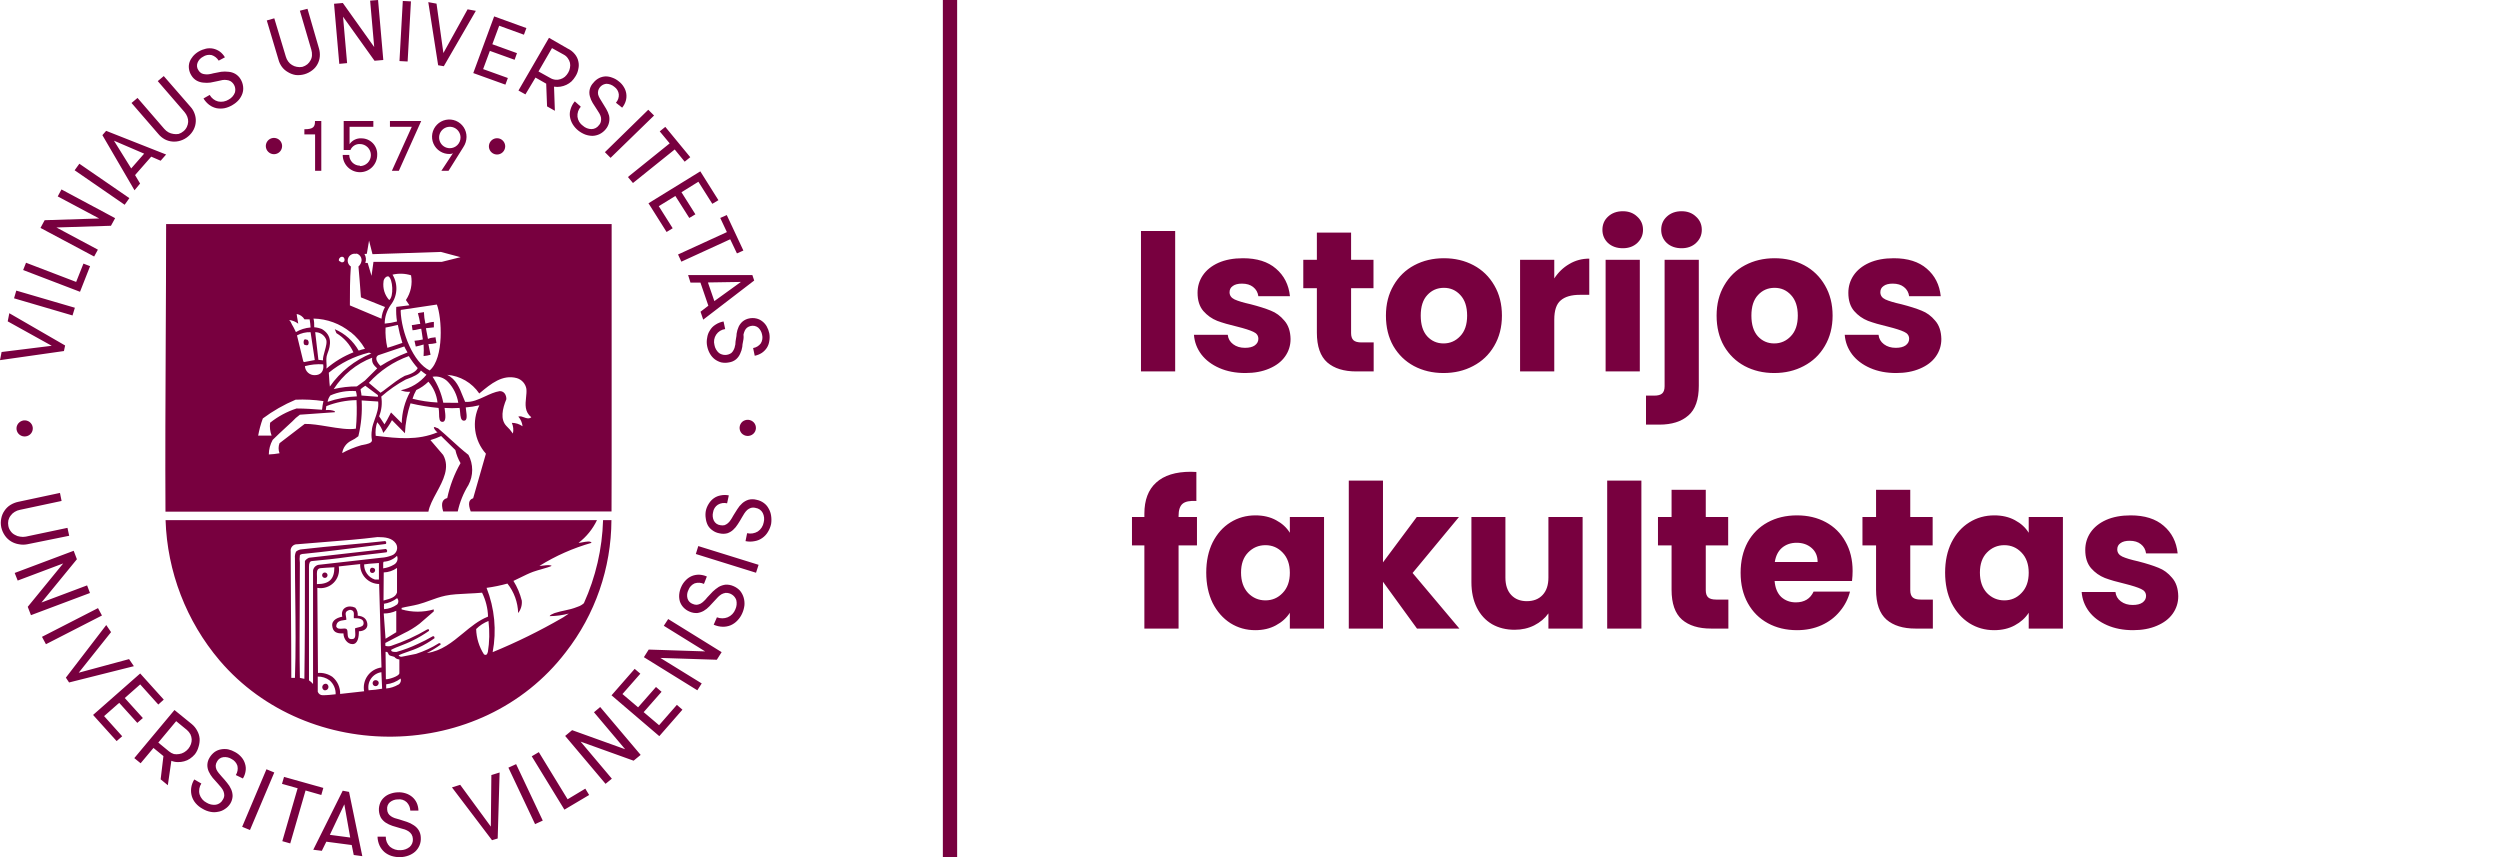 <svg width="175" height="60" viewBox="0 0 175 60" fill="none" xmlns="http://www.w3.org/2000/svg">
<rect x="0" y="0" width="175" height="60" fill="#808080" stroke="none"/>
<g clip-path="url(#clip0_111_1262)">
<rect width="175" height="60" fill="white"/>
<path fill-rule="evenodd" clip-rule="evenodd" d="M24.013 1.17L24.297 4.418L23.75 4.47L23.383 0.263L23.998 0.21L26.194 3.292L25.909 0.045L26.464 0L26.831 4.2L26.217 4.253L24.013 1.17ZM19.739 4.687C19.851 4.834 19.991 4.957 20.152 5.047C20.317 5.149 20.5 5.218 20.691 5.25C21.113 5.297 21.536 5.175 21.868 4.912C22.018 4.798 22.141 4.652 22.228 4.485C22.318 4.32 22.371 4.139 22.386 3.952C22.402 3.76 22.382 3.567 22.326 3.382L21.524 0.615L20.991 0.75L21.794 3.487C21.831 3.611 21.846 3.741 21.838 3.87C21.834 3.991 21.801 4.109 21.741 4.215C21.686 4.324 21.61 4.421 21.516 4.5C21.414 4.582 21.297 4.643 21.171 4.68C21.043 4.706 20.91 4.706 20.781 4.68C20.662 4.66 20.547 4.617 20.444 4.552C20.337 4.491 20.245 4.406 20.174 4.305C20.099 4.204 20.043 4.089 20.009 3.967L19.2 1.282L18.675 1.432L19.492 4.17C19.54 4.357 19.624 4.532 19.739 4.687ZM14.214 5.782C14.059 5.767 13.909 5.721 13.772 5.647C13.617 5.56 13.488 5.433 13.397 5.28C13.304 5.135 13.245 4.971 13.225 4.8C13.205 4.646 13.22 4.489 13.27 4.342C13.325 4.194 13.406 4.057 13.509 3.937C13.623 3.806 13.757 3.694 13.907 3.607C14.068 3.514 14.242 3.446 14.424 3.405C14.59 3.371 14.761 3.371 14.926 3.405C15.09 3.442 15.246 3.511 15.384 3.607C15.53 3.716 15.652 3.854 15.744 4.012L15.309 4.245C15.196 4.059 15.021 3.921 14.814 3.855C14.71 3.833 14.602 3.833 14.498 3.853C14.394 3.874 14.295 3.915 14.207 3.975C14.031 4.065 13.895 4.218 13.824 4.402C13.792 4.487 13.781 4.579 13.793 4.67C13.804 4.76 13.838 4.846 13.892 4.92C13.939 5.003 14.006 5.072 14.087 5.122C14.165 5.165 14.252 5.191 14.342 5.197C14.436 5.212 14.532 5.212 14.627 5.197C14.733 5.182 14.838 5.159 14.941 5.13L15.481 5.025C15.653 5.003 15.827 5.003 15.998 5.025C16.162 5.038 16.321 5.087 16.463 5.167C16.622 5.259 16.754 5.391 16.846 5.55C16.939 5.705 16.998 5.879 17.018 6.06C17.039 6.227 17.021 6.396 16.966 6.555C16.909 6.717 16.822 6.867 16.711 6.997C16.586 7.138 16.439 7.257 16.276 7.35C16.103 7.457 15.913 7.533 15.714 7.575C15.53 7.609 15.342 7.609 15.159 7.575C14.978 7.535 14.807 7.458 14.657 7.35C14.491 7.225 14.351 7.07 14.244 6.892L14.679 6.645C14.741 6.757 14.824 6.855 14.925 6.933C15.025 7.012 15.14 7.07 15.264 7.102C15.522 7.157 15.791 7.108 16.014 6.967C16.208 6.863 16.359 6.693 16.441 6.487C16.486 6.339 16.481 6.18 16.427 6.035C16.372 5.89 16.272 5.767 16.141 5.685C16.058 5.638 15.966 5.61 15.871 5.602C15.774 5.587 15.676 5.587 15.579 5.602L15.271 5.67L14.724 5.782C14.555 5.804 14.383 5.804 14.214 5.782ZM11.53 9.75C11.695 9.838 11.877 9.891 12.063 9.908C12.252 9.925 12.443 9.904 12.625 9.848C12.826 9.787 13.013 9.685 13.172 9.548C13.335 9.414 13.468 9.248 13.562 9.06C13.646 8.892 13.694 8.708 13.704 8.52C13.716 8.337 13.691 8.153 13.63 7.98C13.569 7.794 13.47 7.622 13.337 7.478L11.463 5.325L11.043 5.678L12.917 7.845C13 7.943 13.066 8.055 13.112 8.175C13.157 8.289 13.178 8.412 13.172 8.535C13.164 8.655 13.133 8.772 13.082 8.88C13.027 9 12.945 9.105 12.842 9.188C12.744 9.273 12.629 9.336 12.505 9.375C12.383 9.397 12.259 9.397 12.138 9.375C12.017 9.359 11.9 9.321 11.793 9.263C11.682 9.2 11.583 9.119 11.5 9.023L9.626 6.855L9.206 7.208L11.081 9.375C11.206 9.527 11.358 9.654 11.53 9.75ZM9.454 12.256L9.806 12.848L9.416 13.321L7.167 9.459L7.43 9.159L11.628 10.816L11.245 11.251L10.586 10.966L9.454 12.256ZM10.091 10.756L7.977 9.848L9.184 11.791L10.091 10.756ZM9.056 13.869L5.555 11.461L5.225 11.919L8.726 14.334L9.056 13.869ZM3.951 15.924L6.852 17.477L6.59 17.956L2.834 15.954L3.126 15.414L6.942 15.294L4.041 13.749L4.303 13.261L8.059 15.271L7.767 15.804L3.951 15.924ZM6.306 18.632L5.841 18.452L5.331 19.735L1.822 18.392L1.62 18.902L5.601 20.425L6.306 18.632ZM1.14 20.342L5.241 21.542L5.076 22.082L0.983 20.882L1.14 20.342ZM0.652 21.925L4.558 24.183L4.476 24.573L0 25.21L0.112 24.64L3.621 24.205L0.54 22.495L0.652 21.925ZM28.766 0.097L28.196 0.067L27.963 4.275L28.534 4.305L28.766 0.097ZM33.309 0.758L31.067 4.635L30.67 4.568L29.98 0.15L30.557 0.255L31.037 3.713L32.731 0.653L33.309 0.758ZM35.378 5.925L35.55 5.46L33.819 4.837L34.291 3.562L36.023 4.185L36.188 3.72L34.463 3.097L34.943 1.8L36.675 2.43L36.847 1.965L34.591 1.147L33.129 5.115L35.378 5.925ZM37.484 5.43L36.78 6.607L36.292 6.337L38.429 2.647L39.734 3.397C39.932 3.489 40.106 3.625 40.243 3.795C40.361 3.938 40.444 4.108 40.483 4.29C40.525 4.467 40.525 4.652 40.483 4.83C40.451 5.014 40.382 5.19 40.281 5.347C40.203 5.476 40.11 5.594 40.004 5.7C39.896 5.798 39.775 5.878 39.644 5.94C39.513 6.001 39.374 6.044 39.231 6.067C39.082 6.09 38.931 6.09 38.782 6.067L38.841 7.755L38.294 7.447L38.234 5.857L37.484 5.43ZM39.464 3.825L38.639 3.367L37.694 5.002L38.519 5.46C38.629 5.526 38.752 5.567 38.879 5.58C38.998 5.594 39.118 5.581 39.231 5.542C39.344 5.508 39.448 5.452 39.539 5.377C39.63 5.295 39.709 5.199 39.771 5.092C39.834 4.986 39.877 4.869 39.898 4.747C39.921 4.631 39.921 4.511 39.898 4.395C39.87 4.281 39.819 4.174 39.749 4.08C39.677 3.972 39.579 3.884 39.464 3.825ZM40.236 7.095C40.102 7.253 40.003 7.437 39.944 7.635C39.884 7.811 39.869 7.999 39.898 8.182C39.928 8.363 39.992 8.536 40.086 8.692C40.191 8.865 40.325 9.017 40.483 9.142C40.631 9.259 40.795 9.352 40.971 9.42C41.134 9.478 41.307 9.509 41.48 9.51C41.649 9.504 41.815 9.463 41.968 9.39C42.133 9.309 42.278 9.194 42.395 9.052C42.515 8.913 42.597 8.745 42.635 8.565C42.668 8.409 42.668 8.248 42.635 8.092C42.588 7.927 42.52 7.768 42.432 7.62C42.343 7.462 42.245 7.305 42.148 7.155C42.087 7.068 42.032 6.978 41.983 6.885C41.934 6.803 41.896 6.714 41.87 6.622C41.852 6.536 41.852 6.446 41.87 6.36C41.904 6.225 41.979 6.104 42.085 6.015C42.192 5.926 42.324 5.874 42.462 5.865C42.661 5.873 42.851 5.947 43.002 6.075C43.089 6.135 43.161 6.213 43.216 6.304C43.27 6.394 43.304 6.495 43.317 6.6C43.325 6.707 43.311 6.815 43.276 6.917C43.241 7.019 43.186 7.112 43.115 7.192L43.55 7.537C43.666 7.399 43.752 7.238 43.804 7.065C43.851 6.905 43.864 6.737 43.842 6.571C43.82 6.406 43.764 6.247 43.677 6.105C43.584 5.944 43.459 5.803 43.31 5.692C43.177 5.581 43.024 5.494 42.86 5.437C42.712 5.378 42.554 5.348 42.395 5.347C42.239 5.354 42.086 5.393 41.945 5.46C41.788 5.539 41.649 5.651 41.54 5.79C41.418 5.914 41.33 6.068 41.287 6.236C41.243 6.405 41.245 6.582 41.293 6.75C41.337 6.911 41.402 7.065 41.488 7.207L41.788 7.672L41.953 7.935C42.003 8.019 42.041 8.11 42.065 8.205C42.084 8.296 42.084 8.391 42.065 8.482C42.047 8.59 41.998 8.689 41.923 8.767C41.863 8.851 41.784 8.919 41.693 8.966C41.602 9.013 41.501 9.037 41.398 9.037C41.179 9.033 40.969 8.951 40.806 8.805C40.701 8.733 40.613 8.639 40.547 8.531C40.481 8.422 40.439 8.301 40.423 8.175C40.412 8.048 40.426 7.92 40.466 7.798C40.506 7.677 40.571 7.565 40.656 7.47L40.236 7.095ZM45.784 8.087L42.74 11.049L42.343 10.652L45.379 7.682L45.784 8.087ZM43.954 12.391L44.307 12.811L47.23 10.463L47.928 11.318L48.318 11.003L46.571 8.881L46.181 9.196L46.878 10.036L43.954 12.391ZM47.088 15.977L46.661 16.239L45.394 14.229L49.022 11.994L50.289 14.012L49.862 14.267L48.887 12.722L47.703 13.457L48.678 15.002L48.25 15.257L47.276 13.719L46.114 14.432L47.088 15.977ZM47.463 17.814L47.695 18.317L51.114 16.749L51.586 17.739L52.036 17.537L50.874 15.054L50.417 15.257L50.882 16.247L47.463 17.814ZM49.03 19.78H48.333L48.168 19.255H52.666L52.793 19.637L49.225 22.375L49.037 21.82L49.585 21.4L49.03 19.78ZM50.005 21.077L51.864 19.735L49.555 19.772L50.005 21.077ZM51.984 22.503C51.867 22.604 51.772 22.73 51.706 22.87C51.637 23.023 51.589 23.184 51.564 23.35C51.564 23.463 51.543 23.576 51.522 23.69L51.522 23.69C51.51 23.759 51.497 23.828 51.489 23.898C51.48 23.974 51.478 24.023 51.477 24.061V24.061C51.475 24.116 51.474 24.147 51.451 24.205C51.439 24.302 51.408 24.396 51.361 24.483C51.322 24.568 51.266 24.645 51.197 24.708C51.07 24.798 50.918 24.847 50.762 24.847C50.606 24.847 50.454 24.798 50.327 24.708C50.161 24.564 50.05 24.368 50.012 24.153C49.979 24.029 49.972 23.901 49.993 23.775C50.014 23.649 50.062 23.529 50.133 23.423C50.204 23.317 50.297 23.228 50.405 23.161C50.514 23.094 50.635 23.051 50.762 23.035L50.649 22.503C50.443 22.539 50.246 22.618 50.072 22.735C49.914 22.834 49.783 22.971 49.69 23.133C49.589 23.286 49.525 23.46 49.502 23.643C49.461 23.838 49.461 24.04 49.502 24.235C49.538 24.42 49.603 24.597 49.697 24.76C49.783 24.911 49.897 25.044 50.035 25.15C50.17 25.249 50.322 25.323 50.484 25.368C50.665 25.405 50.851 25.405 51.032 25.368C51.213 25.342 51.384 25.267 51.526 25.15C51.649 25.043 51.746 24.909 51.811 24.76C51.886 24.606 51.936 24.442 51.961 24.273C51.961 24.162 51.984 24.051 52.007 23.94C52.021 23.871 52.035 23.802 52.044 23.733C52.059 23.613 52.054 23.559 52.049 23.506C52.046 23.479 52.044 23.453 52.044 23.418C52.065 23.325 52.095 23.234 52.134 23.148C52.171 23.067 52.224 22.996 52.291 22.938C52.368 22.879 52.458 22.838 52.553 22.818C52.643 22.797 52.735 22.796 52.825 22.815C52.914 22.835 52.998 22.874 53.071 22.93C53.216 23.062 53.313 23.239 53.348 23.433C53.374 23.534 53.379 23.639 53.363 23.742C53.348 23.845 53.312 23.944 53.258 24.033C53.129 24.209 52.935 24.328 52.718 24.363L52.831 24.903C53.01 24.868 53.18 24.799 53.333 24.7C53.47 24.606 53.587 24.486 53.678 24.348C53.77 24.205 53.828 24.043 53.85 23.875C53.884 23.694 53.884 23.509 53.85 23.328C53.814 23.16 53.754 22.998 53.67 22.848C53.593 22.711 53.488 22.591 53.363 22.495C53.24 22.397 53.097 22.328 52.943 22.293C52.773 22.255 52.596 22.255 52.426 22.293C52.264 22.327 52.112 22.399 51.984 22.503ZM4.843 37.504L1.919 38.097C1.721 38.137 1.517 38.137 1.319 38.097C1.129 38.067 0.945 38.001 0.78 37.902C0.611 37.8 0.466 37.665 0.352 37.504C0.228 37.328 0.139 37.129 0.09 36.919C0.044 36.709 0.044 36.492 0.09 36.282C0.126 36.09 0.202 35.908 0.315 35.749C0.42 35.59 0.558 35.455 0.72 35.352C0.892 35.244 1.083 35.168 1.282 35.127L4.198 34.504L4.311 35.067L1.394 35.689C1.264 35.713 1.139 35.761 1.027 35.832C0.918 35.896 0.823 35.983 0.75 36.087C0.671 36.186 0.615 36.301 0.585 36.424C0.559 36.556 0.559 36.691 0.585 36.822C0.61 36.956 0.667 37.081 0.75 37.189C0.827 37.298 0.93 37.386 1.05 37.444C1.157 37.509 1.277 37.55 1.402 37.564C1.536 37.59 1.673 37.59 1.807 37.564L4.723 36.949L4.843 37.504ZM6.096 40.977L2.902 42.177L5.383 39.147L5.158 38.555L1.028 40.107L1.238 40.64L4.424 39.44L1.942 42.477L2.167 43.062L6.298 41.51L6.096 40.977ZM2.939 44.578L6.86 42.568L7.137 43.085L3.216 45.095L2.939 44.578ZM9.034 46.138L5.51 47.09L7.774 44.248L7.437 43.753L4.611 47.435L4.835 47.773L9.371 46.633L9.034 46.138ZM9.611 50.601L8.344 49.198L7.287 50.128L8.554 51.538L8.164 51.876L6.515 50.046L9.813 47.143L11.463 48.973L11.08 49.318L9.813 47.908L8.734 48.861L10.001 50.263L9.611 50.601ZM13.899 52.273C13.957 52.092 13.983 51.901 13.974 51.711C13.959 51.519 13.903 51.332 13.809 51.163C13.713 50.975 13.577 50.808 13.412 50.676L12.213 49.701L9.401 53.068L9.844 53.428L10.743 52.356L11.44 52.926L11.245 54.553L11.748 54.966L11.995 53.256C12.138 53.315 12.29 53.346 12.445 53.346C12.594 53.35 12.743 53.333 12.887 53.293C13.035 53.256 13.174 53.193 13.3 53.106C13.428 53.02 13.544 52.916 13.644 52.798C13.763 52.642 13.85 52.463 13.899 52.273ZM13.367 52.086C13.324 52.206 13.261 52.317 13.18 52.416C13.097 52.515 12.998 52.598 12.887 52.663C12.782 52.726 12.664 52.767 12.542 52.783C12.421 52.805 12.296 52.805 12.175 52.783C12.049 52.745 11.931 52.681 11.83 52.596L11.081 51.981L12.332 50.481L13.082 51.096C13.183 51.182 13.267 51.286 13.33 51.403C13.381 51.511 13.412 51.629 13.419 51.748C13.422 51.863 13.404 51.977 13.367 52.086ZM17.191 53.977C17.165 54.16 17.101 54.337 17.003 54.494L16.508 54.254C16.629 54.062 16.669 53.831 16.621 53.609C16.588 53.505 16.534 53.41 16.463 53.327C16.392 53.245 16.306 53.177 16.208 53.129C16.037 53.021 15.832 52.976 15.631 53.002C15.537 53.013 15.447 53.048 15.37 53.103C15.293 53.158 15.23 53.231 15.189 53.317C15.136 53.4 15.106 53.496 15.099 53.594C15.098 53.687 15.116 53.779 15.151 53.864C15.193 53.953 15.246 54.036 15.309 54.112C15.377 54.2 15.449 54.285 15.526 54.367C15.654 54.502 15.774 54.644 15.893 54.794C16.01 54.929 16.106 55.081 16.178 55.244C16.247 55.395 16.282 55.559 16.283 55.724C16.274 55.913 16.218 56.096 16.118 56.257C16.023 56.408 15.895 56.536 15.744 56.632C15.599 56.734 15.432 56.801 15.256 56.827C15.081 56.864 14.899 56.864 14.724 56.827C14.533 56.789 14.35 56.718 14.184 56.617C13.999 56.518 13.834 56.386 13.697 56.227C13.573 56.083 13.481 55.914 13.427 55.732C13.374 55.549 13.359 55.358 13.382 55.169C13.41 54.953 13.484 54.746 13.6 54.562L14.094 54.847C14.023 54.956 13.974 55.079 13.952 55.208C13.931 55.337 13.935 55.47 13.967 55.597C14.005 55.724 14.068 55.842 14.153 55.944C14.238 56.046 14.343 56.129 14.462 56.189C14.654 56.309 14.882 56.359 15.106 56.332C15.211 56.315 15.311 56.274 15.397 56.212C15.483 56.149 15.553 56.067 15.601 55.972C15.662 55.881 15.696 55.774 15.699 55.664C15.697 55.566 15.677 55.469 15.639 55.379C15.599 55.287 15.546 55.201 15.481 55.124L15.271 54.877C15.136 54.732 15.009 54.589 14.889 54.449C14.778 54.314 14.685 54.165 14.612 54.007C14.545 53.861 14.512 53.702 14.514 53.542C14.521 53.361 14.575 53.185 14.671 53.032C14.763 52.876 14.886 52.741 15.031 52.634C15.164 52.542 15.315 52.481 15.474 52.454C15.637 52.424 15.805 52.424 15.969 52.454C16.142 52.493 16.309 52.559 16.463 52.649C16.632 52.74 16.782 52.862 16.906 53.009C17.021 53.142 17.105 53.298 17.153 53.467C17.207 53.631 17.22 53.806 17.191 53.977ZM16.951 57.876L17.498 58.101L19.2 54.074L18.652 53.849L16.951 57.876ZM19.882 54.382L22.633 55.154L22.491 55.649L21.389 55.334L20.317 59.039L19.762 58.882L20.834 55.177L19.739 54.869L19.882 54.382ZM23.99 55.349L21.928 59.482L22.528 59.557L22.843 58.919L24.62 59.152L24.762 59.849L25.362 59.932L24.433 55.432L23.99 55.349ZM23.09 58.439L24.103 56.302L24.515 58.627L23.09 58.439ZM28.488 57.532C28.65 57.586 28.804 57.662 28.946 57.757C29.091 57.845 29.214 57.965 29.305 58.109C29.403 58.27 29.455 58.454 29.456 58.642C29.468 58.832 29.434 59.022 29.358 59.197C29.288 59.356 29.186 59.499 29.058 59.617C28.924 59.734 28.769 59.826 28.601 59.887C28.419 59.956 28.226 59.994 28.031 59.999C27.82 60.007 27.61 59.979 27.409 59.917C27.228 59.86 27.059 59.768 26.914 59.647C26.768 59.52 26.651 59.364 26.569 59.189C26.481 58.993 26.432 58.782 26.427 58.567H27.004C27 58.698 27.025 58.829 27.075 58.95C27.126 59.072 27.201 59.181 27.296 59.272C27.506 59.446 27.774 59.532 28.046 59.512C28.275 59.509 28.497 59.43 28.676 59.287C28.755 59.217 28.816 59.13 28.855 59.032C28.894 58.934 28.91 58.829 28.901 58.724C28.898 58.613 28.867 58.505 28.811 58.409C28.758 58.327 28.689 58.255 28.608 58.199C28.524 58.144 28.433 58.098 28.338 58.064L28.023 57.974L27.469 57.809C27.303 57.754 27.144 57.678 26.997 57.584C26.865 57.495 26.753 57.38 26.667 57.247C26.582 57.087 26.533 56.911 26.524 56.731C26.515 56.551 26.546 56.371 26.614 56.204C26.676 56.055 26.77 55.921 26.892 55.814C27.013 55.704 27.156 55.62 27.311 55.567C27.48 55.504 27.657 55.469 27.836 55.462C28.029 55.451 28.222 55.477 28.406 55.537C28.573 55.591 28.729 55.678 28.863 55.792C28.994 55.906 29.099 56.046 29.171 56.204C29.247 56.374 29.288 56.558 29.291 56.744H28.721C28.715 56.521 28.624 56.309 28.466 56.152C28.385 56.076 28.289 56.02 28.184 55.986C28.079 55.953 27.968 55.942 27.859 55.957C27.654 55.955 27.456 56.024 27.296 56.152C27.225 56.213 27.17 56.291 27.136 56.378C27.102 56.466 27.09 56.561 27.101 56.654C27.101 56.75 27.124 56.844 27.17 56.928C27.216 57.012 27.283 57.083 27.364 57.134C27.447 57.191 27.538 57.236 27.634 57.269C27.737 57.304 27.842 57.335 27.949 57.359L28.488 57.532ZM34.358 57.862L32.214 54.937L31.637 55.117L34.441 58.814L34.838 58.694L34.973 54.074L34.396 54.254L34.358 57.862ZM37.455 57.689L35.588 53.736L36.128 53.489L37.994 57.441L37.455 57.689ZM39.733 55.949L37.717 52.649L37.222 52.941L39.509 56.676L41.24 55.649L40.971 55.206L39.733 55.949ZM43.76 52.446L41.578 49.858L42.013 49.491L44.846 52.843L44.352 53.248L40.641 51.913L42.83 54.508L42.388 54.868L39.561 51.516L40.048 51.111L43.76 52.446ZM46.136 50.765L45.057 49.85L46.309 48.425L45.919 48.088L44.667 49.513L43.572 48.583L44.824 47.158L44.427 46.82L42.807 48.673L46.151 51.53L47.77 49.678L47.381 49.34L46.136 50.765ZM49.36 45.598L46.466 43.805L46.773 43.333L50.514 45.65L50.177 46.183L46.226 46.055L49.12 47.84L48.813 48.32L45.072 46.003L45.409 45.47L49.36 45.598ZM51.804 41.352C51.677 41.213 51.52 41.103 51.346 41.03C51.172 40.952 50.982 40.916 50.791 40.925C50.623 40.947 50.46 41 50.312 41.083C50.162 41.179 50.021 41.289 49.892 41.412L49.502 41.825C49.437 41.912 49.365 41.992 49.285 42.065C49.214 42.139 49.133 42.202 49.045 42.252C48.962 42.294 48.874 42.322 48.782 42.335C48.681 42.339 48.581 42.318 48.49 42.275C48.402 42.245 48.322 42.193 48.258 42.125C48.194 42.057 48.148 41.975 48.123 41.885C48.072 41.688 48.096 41.48 48.19 41.3C48.227 41.197 48.285 41.103 48.36 41.023C48.435 40.943 48.525 40.879 48.625 40.835C48.84 40.766 49.072 40.779 49.277 40.873L49.48 40.355C49.307 40.278 49.121 40.235 48.932 40.227C48.758 40.225 48.584 40.258 48.422 40.325C48.261 40.394 48.115 40.496 47.995 40.625C47.861 40.761 47.754 40.921 47.68 41.097C47.608 41.259 47.562 41.431 47.545 41.608C47.53 41.771 47.545 41.937 47.59 42.095C47.639 42.248 47.721 42.389 47.83 42.508C47.953 42.642 48.104 42.747 48.273 42.815C48.438 42.888 48.617 42.921 48.797 42.913C48.958 42.893 49.114 42.842 49.255 42.763C49.405 42.675 49.541 42.567 49.66 42.44C49.788 42.312 49.909 42.177 50.036 42.035L50.057 42.013L50.274 41.78C50.347 41.709 50.428 41.646 50.514 41.593C50.601 41.547 50.695 41.517 50.791 41.502C50.954 41.493 51.115 41.538 51.25 41.628C51.386 41.719 51.488 41.851 51.541 42.005C51.592 42.224 51.569 42.454 51.474 42.657C51.426 42.782 51.354 42.895 51.261 42.99C51.168 43.086 51.057 43.161 50.934 43.212C50.693 43.306 50.425 43.306 50.184 43.212L49.959 43.73C50.158 43.818 50.372 43.867 50.589 43.873C50.782 43.877 50.973 43.841 51.151 43.767C51.327 43.69 51.485 43.578 51.616 43.438C51.762 43.288 51.879 43.112 51.961 42.92C52.039 42.744 52.089 42.556 52.111 42.365C52.125 42.188 52.107 42.011 52.059 41.84C52.008 41.662 51.921 41.496 51.804 41.352ZM52.921 40.092L48.708 38.78L48.88 38.225L53.101 39.537L52.921 40.092ZM53.805 35.599C53.725 35.445 53.609 35.311 53.468 35.209C53.315 35.096 53.138 35.019 52.951 34.984C52.767 34.934 52.573 34.934 52.389 34.984C52.228 35.035 52.079 35.119 51.954 35.232C51.822 35.349 51.708 35.486 51.616 35.637C51.54 35.751 51.468 35.869 51.397 35.985C51.37 36.029 51.343 36.073 51.316 36.117C51.265 36.215 51.208 36.31 51.144 36.402C51.091 36.486 51.025 36.562 50.949 36.627C50.88 36.685 50.802 36.731 50.717 36.762C50.618 36.784 50.516 36.784 50.417 36.762C50.324 36.75 50.235 36.716 50.158 36.663C50.081 36.609 50.018 36.538 49.974 36.454C49.885 36.27 49.864 36.06 49.914 35.862C49.929 35.754 49.966 35.65 50.025 35.558C50.083 35.466 50.16 35.388 50.252 35.329C50.446 35.214 50.677 35.178 50.897 35.232L51.017 34.677C50.831 34.639 50.64 34.639 50.454 34.677C50.282 34.706 50.118 34.772 49.974 34.872C49.833 34.972 49.714 35.099 49.622 35.247C49.517 35.406 49.443 35.584 49.405 35.772C49.375 35.945 49.375 36.123 49.405 36.297C49.424 36.461 49.472 36.621 49.547 36.769C49.625 36.91 49.736 37.031 49.87 37.122C50.013 37.229 50.18 37.301 50.357 37.332C50.536 37.377 50.724 37.377 50.904 37.332C51.057 37.282 51.197 37.2 51.316 37.092C51.445 36.976 51.556 36.842 51.646 36.694C51.751 36.537 51.849 36.372 51.946 36.199C52.032 36.047 52.048 36.023 52.092 35.958L52.111 35.929C52.166 35.844 52.231 35.766 52.306 35.697C52.381 35.633 52.467 35.584 52.561 35.554C52.669 35.524 52.783 35.524 52.891 35.554C52.997 35.568 53.097 35.608 53.185 35.669C53.272 35.731 53.344 35.812 53.393 35.907C53.493 36.109 53.517 36.341 53.461 36.559C53.438 36.689 53.391 36.813 53.32 36.923C53.249 37.034 53.157 37.13 53.048 37.204C52.823 37.34 52.554 37.383 52.298 37.324L52.186 37.879C52.399 37.924 52.618 37.924 52.831 37.879C53.02 37.848 53.2 37.773 53.356 37.662C53.513 37.553 53.646 37.413 53.745 37.249C53.856 37.074 53.934 36.881 53.978 36.679C54.007 36.488 54.007 36.293 53.978 36.102C53.954 35.925 53.895 35.754 53.805 35.599ZM51.772 29.915C51.782 29.765 51.85 29.625 51.961 29.524C52.077 29.426 52.226 29.377 52.377 29.387C52.528 29.397 52.669 29.465 52.771 29.576C52.821 29.632 52.86 29.697 52.884 29.768C52.908 29.839 52.919 29.914 52.914 29.989C52.909 30.063 52.889 30.136 52.856 30.203C52.822 30.27 52.776 30.33 52.719 30.379C52.603 30.477 52.454 30.526 52.303 30.516C52.152 30.506 52.011 30.438 51.909 30.326C51.811 30.212 51.763 30.064 51.772 29.915ZM1.35 29.569C1.293 29.617 1.247 29.676 1.214 29.742C1.18 29.808 1.16 29.881 1.155 29.955C1.151 30.029 1.161 30.104 1.185 30.174C1.209 30.244 1.248 30.308 1.297 30.364C1.398 30.475 1.538 30.543 1.688 30.552C1.838 30.562 1.986 30.513 2.1 30.416C2.157 30.367 2.203 30.308 2.237 30.241C2.27 30.174 2.29 30.101 2.295 30.026C2.3 29.951 2.29 29.876 2.265 29.805C2.241 29.735 2.202 29.669 2.152 29.614C2.052 29.502 1.911 29.434 1.76 29.426C1.61 29.417 1.463 29.469 1.35 29.569ZM21.306 9.407V9.047C21.936 9.047 22.056 8.882 22.049 8.469H22.491V11.957H22.056V9.407H21.306ZM25.197 11.597C24.998 11.597 24.808 11.518 24.667 11.377C24.526 11.236 24.447 11.046 24.447 10.847H23.99C23.99 11.167 24.117 11.474 24.344 11.701C24.57 11.927 24.877 12.054 25.197 12.054C25.517 12.054 25.824 11.927 26.051 11.701C26.277 11.474 26.404 11.167 26.404 10.847C26.412 10.697 26.39 10.546 26.337 10.405C26.285 10.264 26.205 10.134 26.101 10.025C25.997 9.917 25.872 9.83 25.733 9.771C25.594 9.713 25.445 9.683 25.295 9.684C25.134 9.675 24.973 9.707 24.829 9.778C24.684 9.849 24.561 9.956 24.47 10.089V8.874H26.134V8.469H24.058V10.502H24.53C24.584 10.373 24.676 10.263 24.794 10.188C24.912 10.113 25.05 10.076 25.19 10.082C25.394 10.082 25.591 10.163 25.736 10.308C25.88 10.453 25.962 10.649 25.962 10.854C25.962 11.059 25.88 11.256 25.736 11.401C25.591 11.546 25.394 11.627 25.19 11.627L25.197 11.597ZM27.919 11.957H27.431L28.826 8.874H27.296V8.469H29.485L27.919 11.957ZM31.397 11.957L32.439 10.292C32.578 10.083 32.653 9.838 32.657 9.587C32.659 9.346 32.59 9.11 32.458 8.908C32.325 8.707 32.135 8.55 31.913 8.457C31.69 8.365 31.445 8.341 31.209 8.389C30.973 8.437 30.757 8.555 30.588 8.727C30.419 8.899 30.306 9.118 30.262 9.355C30.219 9.592 30.247 9.836 30.344 10.057C30.441 10.278 30.601 10.465 30.805 10.593C31.009 10.722 31.246 10.787 31.487 10.779C31.563 10.783 31.638 10.764 31.704 10.727L30.895 11.957H31.397ZM31.487 10.374C31.339 10.374 31.194 10.33 31.07 10.248C30.947 10.166 30.851 10.049 30.794 9.911C30.738 9.774 30.723 9.624 30.752 9.478C30.781 9.333 30.852 9.199 30.957 9.094C31.062 8.989 31.195 8.918 31.341 8.889C31.486 8.86 31.637 8.875 31.774 8.931C31.911 8.988 32.028 9.084 32.11 9.208C32.193 9.331 32.237 9.476 32.237 9.624C32.237 9.823 32.158 10.014 32.017 10.155C31.877 10.295 31.686 10.374 31.487 10.374ZM35.271 9.935C35.333 10.029 35.365 10.14 35.364 10.253C35.361 10.403 35.301 10.546 35.194 10.652C35.087 10.757 34.943 10.816 34.794 10.816C34.68 10.816 34.57 10.782 34.476 10.719C34.382 10.656 34.309 10.567 34.266 10.462C34.223 10.358 34.212 10.243 34.235 10.132C34.258 10.021 34.313 9.92 34.393 9.84C34.474 9.761 34.576 9.707 34.687 9.686C34.798 9.665 34.913 9.677 35.017 9.721C35.121 9.766 35.209 9.84 35.271 9.935ZM22.686 48.313C22.743 48.33 22.804 48.325 22.858 48.299C22.912 48.274 22.954 48.229 22.976 48.173C22.999 48.118 23 48.057 22.979 48.001C22.959 47.945 22.918 47.898 22.866 47.871C22.808 47.854 22.747 47.859 22.693 47.884C22.64 47.91 22.598 47.955 22.575 48.01C22.552 48.066 22.551 48.127 22.572 48.183C22.592 48.239 22.633 48.285 22.686 48.313ZM26.404 47.638C26.629 47.736 26.472 48.133 26.187 48.006C26.163 47.991 26.142 47.972 26.125 47.95C26.108 47.928 26.096 47.902 26.089 47.875C26.082 47.848 26.08 47.82 26.084 47.792C26.088 47.764 26.097 47.737 26.112 47.713C26.126 47.689 26.145 47.668 26.167 47.651C26.19 47.634 26.215 47.622 26.242 47.615C26.27 47.608 26.298 47.607 26.326 47.611C26.353 47.614 26.38 47.624 26.404 47.638ZM22.798 40.085C22.774 40.077 22.75 40.074 22.725 40.076C22.7 40.078 22.675 40.084 22.653 40.095C22.631 40.106 22.611 40.122 22.595 40.141C22.578 40.16 22.566 40.181 22.558 40.205C22.55 40.229 22.547 40.254 22.549 40.279C22.551 40.303 22.557 40.328 22.568 40.35C22.579 40.372 22.595 40.392 22.614 40.408C22.633 40.425 22.654 40.437 22.678 40.445C22.702 40.453 22.727 40.456 22.752 40.454C22.776 40.453 22.801 40.446 22.823 40.435C22.845 40.424 22.865 40.408 22.881 40.389C22.898 40.371 22.91 40.349 22.918 40.325C22.926 40.301 22.929 40.276 22.927 40.252C22.926 40.227 22.919 40.203 22.908 40.18C22.897 40.158 22.881 40.138 22.862 40.122C22.844 40.105 22.822 40.093 22.798 40.085ZM42.815 15.685V32.254C42.815 32.865 42.813 33.537 42.811 34.179C42.809 34.768 42.807 35.332 42.807 35.802H32.949C32.754 35.262 32.806 34.977 33.121 34.879L34.014 31.759C33.608 31.304 33.349 30.738 33.267 30.134C33.186 29.53 33.286 28.915 33.556 28.369C33.243 28.444 32.925 28.495 32.604 28.519C32.606 28.585 32.618 28.671 32.631 28.765L32.631 28.765C32.672 29.067 32.724 29.443 32.484 29.449C32.257 29.454 32.233 29.163 32.209 28.873L32.209 28.873V28.873C32.199 28.761 32.19 28.65 32.169 28.556C31.82 28.579 31.469 28.579 31.12 28.556C31.122 28.596 31.13 28.651 31.139 28.716C31.18 29.021 31.248 29.531 30.97 29.531C30.745 29.531 30.74 29.261 30.735 28.971V28.971C30.732 28.827 30.73 28.678 30.7 28.556C30.039 28.493 29.382 28.385 28.736 28.234C28.51 28.91 28.379 29.614 28.346 30.326L27.439 29.411C27.266 29.728 27.063 30.027 26.831 30.304C26.746 30.025 26.6 29.769 26.404 29.554C26.301 29.86 26.265 30.185 26.299 30.506L26.395 30.517C27.851 30.686 29.231 30.846 30.632 30.259C30.52 30.221 30.303 29.921 30.392 29.899C30.442 29.887 30.489 29.91 30.537 29.934C30.576 29.954 30.614 29.974 30.655 29.974C30.996 30.26 31.302 30.539 31.601 30.811C31.991 31.167 32.367 31.51 32.792 31.842C32.964 32.166 33.053 32.528 33.053 32.895C33.053 33.263 32.964 33.625 32.792 33.949C32.438 34.52 32.184 35.146 32.042 35.802H31.022C30.842 35.202 30.985 34.947 31.307 34.864C31.489 34.006 31.803 33.181 32.237 32.419C32.071 32.134 31.95 31.826 31.877 31.504L30.88 30.521C30.638 30.637 30.388 30.733 30.13 30.806L31.022 31.849C31.509 32.726 31.019 33.631 30.556 34.486C30.306 34.948 30.064 35.396 29.988 35.817H11.583C11.561 31.888 11.581 27.896 11.6 23.903L11.6 23.903V23.903V23.903V23.903V23.903V23.903V23.903C11.614 21.157 11.628 18.411 11.628 15.685H42.815ZM25.834 16.84L25.677 17.77L25.512 17.777C25.567 17.872 25.601 17.977 25.612 18.086C25.622 18.195 25.608 18.304 25.572 18.407H25.737L26.007 19.308L26.142 18.332H30.917L32.237 18.002L30.865 17.635L26.074 17.792L25.834 16.84ZM24.912 27.378C24.302 27.331 23.689 27.434 23.128 27.679C23.024 27.808 22.956 27.964 22.933 28.129C23.593 27.902 24.283 27.774 24.98 27.746C24.971 27.621 24.949 27.498 24.912 27.378ZM25.819 24.686C24.792 24.939 23.834 25.418 23.016 26.088C23.028 26.214 23.035 26.345 23.042 26.478V26.478C23.053 26.672 23.064 26.869 23.09 27.056C23.818 26.02 24.828 25.215 25.999 24.738C25.963 24.738 25.939 24.726 25.914 24.713C25.888 24.7 25.862 24.686 25.819 24.686ZM26.052 25.038C24.943 25.465 24 26.235 23.36 27.236C23.891 27.11 24.434 27.047 24.98 27.049L25.542 26.643L26.404 25.788C26.164 25.563 26.007 25.406 26.052 25.038ZM27.744 20.306C27.721 20.686 27.583 21.049 27.349 21.348C27.077 21.729 26.93 22.185 26.929 22.653C27.22 22.63 27.509 22.58 27.791 22.503C27.736 22.166 27.719 21.824 27.739 21.483L28.661 21.37L28.413 21.003C28.756 20.495 28.885 19.872 28.773 19.27C28.353 19.14 27.905 19.124 27.476 19.225C27.673 19.55 27.767 19.927 27.744 20.306ZM26.902 20.402C26.971 20.625 27.087 20.83 27.244 21.003C27.574 20.785 27.506 19.503 27.184 19.345C27.004 19.323 26.846 19.555 26.846 19.713C26.815 19.944 26.834 20.179 26.902 20.402ZM28.166 24.003C28.035 23.593 27.93 23.174 27.851 22.75V22.743C27.544 22.818 27.289 22.87 26.989 22.93C26.967 23.407 27.01 23.884 27.116 24.348C27.318 24.293 27.619 24.189 27.865 24.105L27.865 24.105C27.984 24.064 28.09 24.028 28.166 24.003ZM28.444 24.526C28.389 24.431 28.342 24.348 28.301 24.251L26.479 24.866C26.179 25.046 26.434 25.421 26.637 25.616C27.233 25.238 27.866 24.922 28.526 24.671C28.497 24.618 28.47 24.57 28.444 24.526ZM26.449 27.656L25.572 27.003C25.455 27.074 25.345 27.154 25.242 27.244C25.249 27.34 25.263 27.412 25.276 27.476C25.29 27.546 25.302 27.608 25.302 27.686L26.449 27.776C26.46 27.737 26.46 27.695 26.449 27.656ZM28.616 24.926C27.543 25.309 26.582 25.954 25.819 26.801L26.637 27.491C26.732 27.441 26.903 27.308 27.113 27.145L27.113 27.145C27.466 26.872 27.93 26.513 28.338 26.306C28.871 26.163 29.141 25.976 29.238 25.766C29.006 25.505 28.798 25.224 28.616 24.926ZM30.58 21.318L28.069 21.693L28.046 21.753C28.091 23.253 28.938 25.391 30.078 25.931C31.097 25.068 30.932 22.218 30.58 21.318ZM25.219 17.93C25.153 17.84 25.058 17.775 24.95 17.747L24.927 17.77C24.816 17.746 24.7 17.762 24.6 17.816C24.499 17.868 24.42 17.955 24.377 18.06C24.333 18.165 24.328 18.282 24.361 18.39C24.394 18.499 24.465 18.593 24.56 18.655C24.492 19.548 24.492 20.463 24.492 21.378L26.704 22.308C26.727 22.021 26.811 21.742 26.951 21.49L25.265 20.815C25.22 20.155 25.13 19.06 25.092 18.655C25.212 18.549 25.29 18.402 25.31 18.242C25.317 18.131 25.285 18.02 25.219 17.93ZM23.911 17.974C23.862 17.981 23.818 18.008 23.788 18.047L23.765 18.07C23.705 18.16 23.683 18.265 23.81 18.302C23.828 18.322 23.849 18.337 23.873 18.348C23.897 18.358 23.923 18.364 23.949 18.364C23.975 18.364 24.001 18.358 24.025 18.348C24.049 18.337 24.07 18.322 24.088 18.302C24.114 18.256 24.124 18.203 24.117 18.15C24.11 18.097 24.087 18.048 24.05 18.01C24.01 17.98 23.96 17.967 23.911 17.974ZM25.549 24.416C25.288 23.964 24.945 23.564 24.537 23.238V23.253C23.803 22.655 22.89 22.32 21.944 22.3C21.996 22.488 21.996 22.705 21.996 22.908V22.908C22.181 22.922 22.364 22.965 22.536 23.035C23.263 23.478 23.166 24.146 22.918 24.761C22.827 24.997 22.841 25.212 22.854 25.416C22.863 25.549 22.871 25.677 22.851 25.803C23.411 25.319 24.05 24.933 24.74 24.663C24.489 24.104 24.073 23.636 23.548 23.32L23.435 23.043C24.142 23.345 24.73 23.873 25.107 24.543C25.252 24.491 25.399 24.448 25.549 24.416ZM22.064 23.253L22.288 25.188L22.611 25.226C22.592 25.066 22.658 24.83 22.727 24.586L22.727 24.586C22.82 24.257 22.916 23.915 22.813 23.726C22.747 23.583 22.641 23.463 22.508 23.379C22.375 23.295 22.221 23.251 22.064 23.253ZM22.034 26.261C22.468 26.261 22.693 25.968 22.626 25.511L22.611 25.503C22.184 25.474 21.756 25.517 21.344 25.631C21.354 25.805 21.431 25.969 21.56 26.087C21.689 26.204 21.859 26.267 22.034 26.261ZM21.284 25.346L22.034 25.203L21.741 23.253C21.409 23.242 21.081 23.319 20.789 23.478L21.231 25.301L21.284 25.346ZM21.081 22.105C20.987 22.041 20.879 21.997 20.767 21.978C20.781 22.116 20.806 22.252 20.834 22.405C20.848 22.485 20.864 22.569 20.879 22.66C20.694 22.518 20.474 22.427 20.242 22.398C20.342 22.511 20.354 22.539 20.38 22.599C20.402 22.651 20.434 22.727 20.542 22.901L20.714 23.245C21.027 23.062 21.379 22.951 21.741 22.923C21.729 22.732 21.707 22.541 21.674 22.353H21.314C21.255 22.255 21.176 22.17 21.081 22.105ZM18.398 29.291C18.252 29.688 18.142 30.098 18.068 30.514L18.09 30.491H19.012C18.904 30.204 18.868 29.895 18.907 29.591C19.459 29.15 20.087 28.812 20.759 28.594C21.36 28.594 21.912 28.636 22.483 28.679H22.483H22.483H22.483H22.483H22.483H22.483L22.543 28.684C22.561 28.479 22.594 28.276 22.641 28.076C21.995 27.983 21.343 27.95 20.692 27.979C19.877 28.322 19.107 28.763 18.398 29.291ZM19.567 31.729C19.48 31.502 19.48 31.251 19.567 31.024L21.329 29.674C21.784 29.664 22.36 29.759 22.938 29.854H22.938L22.938 29.854C23.674 29.975 24.413 30.096 24.912 30.004C24.974 29.341 24.989 28.674 24.957 28.009C24.233 28.02 23.517 28.162 22.843 28.429L22.806 28.706C23.018 28.681 23.234 28.707 23.435 28.781V28.856L20.991 29.029C20.795 29.169 20.614 29.33 20.452 29.509C20.322 29.631 20.176 29.766 20.022 29.907C19.712 30.193 19.373 30.506 19.087 30.791C18.913 31.103 18.82 31.454 18.817 31.812C19.069 31.8 19.319 31.773 19.567 31.729ZM26.037 30.821C25.991 30.574 25.991 30.319 26.037 30.071H26.029C26.064 29.823 26.152 29.579 26.24 29.332C26.38 28.944 26.522 28.546 26.472 28.106L25.317 28.031C25.363 28.873 25.285 29.717 25.085 30.536C24.926 30.665 24.752 30.773 24.567 30.859C24.404 30.942 24.263 31.063 24.156 31.212C24.049 31.36 23.98 31.533 23.953 31.714C24.377 31.485 24.824 31.302 25.287 31.166C25.324 31.159 25.363 31.151 25.404 31.144L25.404 31.144L25.404 31.144L25.405 31.144L25.405 31.144C25.688 31.09 26.037 31.024 26.037 30.821ZM28.121 29.621C28.138 28.852 28.341 28.097 28.713 27.424H28.706C28.483 27.443 28.259 27.407 28.053 27.319C28.76 27.172 29.394 26.788 29.853 26.231C29.718 26.141 29.587 26.043 29.463 25.938C29.351 26.178 28.968 26.366 28.398 26.568C27.786 26.9 27.212 27.3 26.689 27.761C26.767 28.226 26.715 28.704 26.539 29.141L26.586 29.21L26.636 29.283C26.741 29.436 26.851 29.596 26.914 29.704C27.037 29.519 27.165 29.27 27.272 29.063C27.308 28.993 27.341 28.928 27.371 28.871L28.121 29.621ZM29.141 27.303C29.029 27.495 28.941 27.699 28.878 27.911H28.871C29.445 28.058 30.033 28.146 30.625 28.174C30.566 27.635 30.343 27.127 29.988 26.718C29.741 26.96 29.454 27.158 29.141 27.303ZM30.28 26.373C30.645 26.924 30.899 27.541 31.03 28.189H31.022C31.174 28.197 31.438 28.196 31.672 28.195H31.672H31.672H31.672H31.672H31.672H31.672C31.841 28.194 31.994 28.193 32.079 28.196C31.993 27.651 31.745 27.143 31.367 26.741C31.232 26.593 31.061 26.482 30.871 26.418C30.681 26.353 30.478 26.338 30.28 26.373ZM36.578 29.839C36.552 29.585 36.447 29.346 36.278 29.156H36.308C36.423 29.118 36.548 29.164 36.676 29.212C36.848 29.276 37.025 29.342 37.192 29.209C36.719 28.825 36.773 28.312 36.824 27.823C36.846 27.614 36.868 27.41 36.847 27.221C36.818 27.047 36.74 26.885 36.624 26.753C36.507 26.62 36.356 26.523 36.188 26.471C35.178 26.188 34.352 26.875 33.62 27.484L33.549 27.544C33.296 27.171 32.962 26.86 32.573 26.634C32.184 26.409 31.748 26.273 31.3 26.238C31.928 26.544 32.17 27.162 32.382 27.704C32.441 27.854 32.497 27.998 32.559 28.129C33.041 28.172 33.492 27.962 33.947 27.751C34.284 27.594 34.623 27.436 34.981 27.378C35.303 27.378 35.446 27.656 35.446 27.941C35.161 28.624 35.011 29.359 35.446 29.816C35.618 29.976 35.771 30.155 35.903 30.349C35.958 30.097 35.932 29.834 35.828 29.599C36.096 29.599 36.358 29.683 36.578 29.839ZM41.788 36.41H11.59C11.705 40.019 13.04 43.483 15.376 46.236C21.561 53.489 33.684 53.384 39.599 45.658C41.662 43.016 42.788 39.763 42.8 36.41H42.215C42.156 38.417 41.7 40.393 40.873 42.223C40.75 42.335 40.605 42.42 40.446 42.47C40.088 42.615 39.827 42.671 39.547 42.73L39.547 42.73C39.335 42.775 39.111 42.822 38.827 42.913C38.805 42.923 38.781 42.932 38.758 42.942C38.637 42.993 38.505 43.049 38.474 43.13C38.927 43.126 39.378 43.065 39.816 42.95C39.73 43.004 39.656 43.057 39.588 43.105L39.587 43.105C39.495 43.17 39.414 43.227 39.336 43.266C37.774 44.168 36.154 44.965 34.486 45.651C34.772 44.14 34.624 42.58 34.059 41.15C34.552 41.083 35.04 40.983 35.52 40.85C35.987 41.438 36.25 42.162 36.27 42.913C36.465 42.667 36.556 42.355 36.525 42.043C36.403 41.555 36.206 41.089 35.94 40.663C36.078 40.6 36.235 40.523 36.399 40.442C36.71 40.289 37.045 40.123 37.32 40.025C37.502 39.96 37.724 39.897 37.938 39.836L37.938 39.836L37.938 39.835L37.938 39.835C38.217 39.756 38.481 39.681 38.617 39.612C38.51 39.531 38.272 39.56 38.05 39.587C37.945 39.6 37.844 39.612 37.762 39.612C38.895 38.907 40.121 38.364 41.406 38C41.363 37.852 41.034 37.913 40.77 37.961C40.659 37.982 40.56 38 40.498 38C41.048 37.58 41.49 37.035 41.788 36.41ZM21.913 39.935V47.879C21.831 47.781 21.735 47.695 21.629 47.623V39.672C21.629 39.44 21.674 39.29 21.831 39.275C22.543 39.208 23.525 39.11 24.343 38.99C24.77 38.927 25.26 38.873 25.754 38.817C26.202 38.767 26.653 38.717 27.064 38.66C27.131 38.577 27.109 38.502 27.019 38.427L21.629 39.042C21.479 39.11 21.344 39.23 21.344 39.29V39.905C21.344 42.545 21.344 45.028 21.306 47.519L20.991 47.451C20.961 45.795 20.971 43.957 20.981 42.119C20.986 41.2 20.991 40.282 20.991 39.388C20.967 39.216 20.967 39.042 20.991 38.87C21.036 38.765 21.306 38.765 21.306 38.765C22.693 38.626 24.113 38.445 25.52 38.266C26.006 38.204 26.492 38.142 26.974 38.082C27.064 38.082 27.056 37.94 26.974 37.872C26.13 37.965 25.213 38.05 24.295 38.135L24.295 38.135L24.295 38.135H24.295H24.295H24.295C23.206 38.235 22.117 38.336 21.149 38.45C20.992 38.455 20.841 38.513 20.721 38.615C20.655 38.76 20.629 38.921 20.646 39.08C20.646 39.99 20.657 40.911 20.668 41.837V41.837V41.837V41.837V41.837V41.837C20.69 43.704 20.712 45.591 20.646 47.451H20.392C20.392 45.974 20.38 44.299 20.368 42.689L20.368 42.688V42.688V42.688V42.688V42.687V42.687C20.357 41.199 20.347 39.767 20.347 38.6C20.338 38.535 20.343 38.469 20.363 38.407C20.382 38.344 20.416 38.287 20.46 38.239C20.505 38.19 20.559 38.153 20.62 38.128C20.681 38.104 20.746 38.093 20.811 38.097C21.587 38.03 22.263 37.977 22.89 37.928L22.892 37.928L22.893 37.928L22.893 37.928L22.893 37.928L22.893 37.928C24.137 37.831 25.186 37.749 26.427 37.595C26.974 37.595 27.454 37.655 27.716 38.052C27.76 38.123 27.788 38.203 27.797 38.286C27.806 38.37 27.797 38.454 27.77 38.533C27.742 38.612 27.698 38.684 27.639 38.743C27.581 38.803 27.51 38.849 27.431 38.877C27.192 38.972 26.939 39.028 26.681 39.042L22.288 39.538C22.193 39.558 22.106 39.607 22.039 39.678C21.972 39.749 21.928 39.839 21.913 39.935ZM26.524 39.41V40.565H26.239C26.017 40.494 25.823 40.352 25.688 40.161C25.553 39.971 25.483 39.741 25.489 39.508C25.699 39.471 25.955 39.453 26.206 39.435C26.314 39.427 26.422 39.419 26.524 39.41ZM22.183 40.16C22.183 39.958 22.221 39.793 22.446 39.77C22.671 39.748 23.061 39.725 23.405 39.71C23.405 40.505 23.083 40.888 22.183 40.888C22.183 40.811 22.185 40.737 22.187 40.662C22.19 40.509 22.193 40.352 22.183 40.16ZM22.588 48.666C22.512 48.667 22.437 48.643 22.375 48.599C22.313 48.554 22.267 48.491 22.243 48.419V47.361C22.54 47.354 22.83 47.447 23.068 47.623C23.208 47.743 23.319 47.893 23.393 48.062C23.467 48.231 23.502 48.414 23.495 48.599C23.24 48.629 22.881 48.666 22.588 48.666ZM25.489 48.389L23.81 48.576C23.816 48.348 23.77 48.121 23.675 47.913C23.581 47.705 23.439 47.521 23.263 47.376C22.968 47.175 22.614 47.08 22.258 47.106L22.213 41.15C22.418 41.188 22.63 41.175 22.828 41.112C23.027 41.05 23.209 40.941 23.356 40.793C23.503 40.646 23.613 40.465 23.675 40.266C23.737 40.066 23.75 39.855 23.713 39.65L25.212 39.485C25.205 39.664 25.234 39.843 25.297 40.011C25.361 40.179 25.457 40.333 25.581 40.463C25.705 40.593 25.853 40.697 26.018 40.769C26.182 40.84 26.36 40.878 26.539 40.88L26.704 46.723C26.513 46.748 26.328 46.811 26.162 46.909C25.996 47.007 25.852 47.138 25.738 47.294C25.624 47.45 25.544 47.627 25.501 47.816C25.458 48.004 25.454 48.199 25.489 48.389ZM25.804 48.321L25.804 48.32C26.121 48.303 26.437 48.266 26.749 48.209C26.749 48.194 26.697 47.053 26.697 47.053C26.553 47.074 26.415 47.124 26.291 47.2C26.167 47.276 26.061 47.376 25.977 47.495C25.893 47.613 25.835 47.748 25.805 47.89C25.776 48.032 25.775 48.178 25.804 48.32L25.789 48.321H25.804ZM26.861 39.32C27.211 39.301 27.542 39.154 27.791 38.907C27.839 39.02 27.842 39.147 27.8 39.263C27.759 39.378 27.675 39.474 27.566 39.53C27.336 39.666 27.081 39.752 26.817 39.785C26.826 39.773 26.825 39.695 26.824 39.608C26.822 39.487 26.82 39.347 26.846 39.343L26.861 39.32ZM26.861 40.07C27.196 40.06 27.519 39.95 27.791 39.755V41.473C27.69 41.811 27.327 41.908 26.9 42.021L26.846 42.035L26.861 40.07ZM26.861 42.268C27.203 42.219 27.526 42.082 27.799 41.87C27.853 41.931 27.884 42.01 27.884 42.092C27.884 42.173 27.853 42.252 27.799 42.313C27.531 42.507 27.214 42.621 26.884 42.643C26.869 42.533 26.869 42.422 26.884 42.313L26.861 42.268ZM26.861 42.943C27.164 42.947 27.464 42.883 27.739 42.755V44.256L26.989 44.713L26.861 42.943ZM26.989 45.628C27.094 45.628 27.139 45.628 27.191 45.778C27.227 45.88 27.32 45.902 27.433 45.929L27.433 45.929C27.487 45.942 27.545 45.956 27.604 45.981C27.646 46.034 27.7 46.078 27.76 46.109C27.821 46.14 27.888 46.158 27.956 46.161V47.121C27.956 47.331 27.206 47.563 27.011 47.548L26.989 45.628ZM27.881 47.923C27.622 48.075 27.333 48.167 27.034 48.194V47.901C27.402 47.861 27.752 47.721 28.046 47.496C28.071 47.574 28.07 47.658 28.043 47.735C28.016 47.812 27.964 47.878 27.896 47.923H27.881ZM34.133 45.673C34.089 45.876 33.976 45.861 33.879 45.808C33.537 45.277 33.348 44.662 33.331 44.031C33.576 43.784 33.87 43.593 34.193 43.468C34.282 44.197 34.267 44.934 34.148 45.658L34.133 45.673ZM34.133 43.175C33.504 43.428 32.962 43.874 32.417 44.325C31.663 44.947 30.9 45.576 29.883 45.711C30.218 45.541 30.538 45.346 30.842 45.126C30.842 45.043 30.842 45.021 30.73 45.021C30.228 45.336 29.689 45.588 29.125 45.771L28.113 45.973C28.061 45.973 27.956 45.973 27.904 45.868C28.017 45.809 28.243 45.73 28.492 45.642L28.492 45.642L28.492 45.642L28.492 45.642L28.493 45.642C28.784 45.54 29.106 45.426 29.32 45.321C29.706 45.142 30.072 44.926 30.415 44.676C30.415 44.608 30.415 44.511 30.288 44.541C29.953 44.737 29.608 44.915 29.253 45.073C28.77 45.304 28.269 45.492 27.754 45.636C27.596 45.636 27.431 45.636 27.394 45.553C27.365 45.491 27.38 45.484 27.463 45.446L27.463 45.446C27.49 45.433 27.524 45.418 27.566 45.396C27.632 45.361 27.776 45.305 27.954 45.236L27.954 45.236L27.954 45.236C28.242 45.124 28.619 44.977 28.893 44.833C29.291 44.641 29.672 44.415 30.033 44.158C30.033 44.068 30.033 44.016 29.905 44.061C29.107 44.529 28.263 44.913 27.386 45.208C27.252 45.252 27.108 45.252 26.974 45.208V45.006L28.271 44.331C28.659 44.149 29.026 43.925 29.365 43.663L30.363 42.8V42.658C29.628 42.87 28.848 42.87 28.113 42.658V42.553C28.299 42.505 28.492 42.469 28.683 42.432L28.684 42.432L28.684 42.432C28.886 42.394 29.087 42.355 29.275 42.305C29.553 42.233 29.82 42.135 30.092 42.036C30.437 41.91 30.79 41.782 31.18 41.698C31.614 41.604 32.176 41.578 32.742 41.551C33.084 41.535 33.427 41.519 33.744 41.488C34.002 42.009 34.146 42.579 34.163 43.16L34.133 43.175ZM25.011 42.801C25.041 42.898 25.05 43 25.04 43.1C25.422 43.123 25.669 43.303 25.715 43.67C25.759 44.038 25.415 44.188 25.122 44.188C25.122 44.623 25.04 45.088 24.672 45.088C24.305 45.088 24.043 44.698 24.043 44.338C23.548 44.36 23.3 44.233 23.256 43.805C23.21 43.378 23.698 43.213 23.96 43.168C23.81 42.538 24.395 42.313 24.867 42.538C24.933 42.615 24.981 42.705 25.011 42.801ZM24.862 44.197C24.857 44.125 24.852 44.053 24.852 43.985C24.928 43.954 25.009 43.935 25.086 43.916L25.086 43.916L25.086 43.916L25.086 43.916L25.086 43.916C25.287 43.869 25.463 43.828 25.452 43.595C25.437 43.273 25.017 43.273 24.77 43.273C24.762 43.217 24.766 43.156 24.769 43.094C24.778 42.906 24.788 42.716 24.5 42.688C24.149 42.771 24.179 42.938 24.218 43.151C24.231 43.224 24.245 43.303 24.245 43.385C24.194 43.396 24.139 43.404 24.082 43.411C23.833 43.445 23.563 43.482 23.533 43.843C23.598 44.037 23.796 44.02 23.976 44.005C24.109 43.994 24.232 43.984 24.283 44.06C24.323 44.12 24.327 44.22 24.331 44.325C24.34 44.535 24.35 44.765 24.65 44.735C24.899 44.735 24.881 44.468 24.862 44.197ZM30.059 24.441L30.059 24.441L30.059 24.441L30.059 24.441C30.032 24.312 30.007 24.189 29.988 24.085C30.188 24.085 30.33 24.056 30.46 24.029C30.491 24.022 30.521 24.016 30.551 24.01L30.483 23.605C30.407 23.625 30.353 23.63 30.301 23.634C30.214 23.642 30.132 23.65 29.958 23.725C29.916 23.546 29.889 23.389 29.858 23.213C29.845 23.139 29.831 23.06 29.816 22.975L30.371 22.915V22.533C30.236 22.533 29.928 22.6 29.778 22.653C29.717 22.387 29.682 22.115 29.673 21.843C29.629 21.861 29.545 21.872 29.462 21.883H29.462C29.376 21.895 29.291 21.906 29.253 21.925C29.323 22.172 29.378 22.422 29.418 22.675C29.331 22.675 29.243 22.692 29.141 22.711C29.049 22.728 28.947 22.747 28.826 22.758L28.878 23.118C28.996 23.118 29.146 23.082 29.273 23.052C29.363 23.031 29.442 23.013 29.486 23.013C29.503 23.13 29.52 23.233 29.536 23.329C29.562 23.484 29.584 23.619 29.598 23.763C29.406 23.807 29.21 23.837 29.013 23.853L29.103 24.258C29.288 24.221 29.471 24.173 29.651 24.115C29.669 24.385 29.669 24.655 29.651 24.925C29.816 24.91 29.979 24.88 30.138 24.835C30.115 24.71 30.087 24.573 30.059 24.441L30.059 24.441L30.059 24.441ZM21.604 23.933C21.614 23.99 21.608 24.048 21.584 24.1C21.561 24.198 21.434 24.183 21.291 24.123C21.265 24.07 21.252 24.012 21.252 23.954C21.252 23.895 21.265 23.838 21.291 23.785C21.354 23.737 21.391 23.751 21.436 23.767C21.461 23.776 21.489 23.785 21.524 23.785C21.565 23.825 21.593 23.877 21.604 23.933ZM26.134 39.755C25.872 39.65 25.805 40.07 26.029 40.107C26.255 40.145 26.36 39.815 26.134 39.755ZM19.495 10.697C19.401 10.76 19.29 10.793 19.177 10.794C19.027 10.794 18.884 10.735 18.777 10.629C18.67 10.524 18.609 10.381 18.607 10.231C18.606 10.118 18.638 10.007 18.7 9.912C18.761 9.818 18.85 9.743 18.954 9.699C19.058 9.655 19.173 9.642 19.284 9.664C19.395 9.685 19.497 9.738 19.578 9.818C19.658 9.897 19.713 9.999 19.736 10.11C19.758 10.22 19.747 10.335 19.704 10.44C19.662 10.544 19.589 10.634 19.495 10.697Z" fill="#78003F"/>
<rect x="66" width="1" height="60" fill="#78003F"/>
<path d="M82.262 16.172V26H79.868V16.172H82.262ZM87.175 26.112C86.494 26.112 85.887 25.995 85.355 25.762C84.823 25.529 84.403 25.211 84.095 24.81C83.787 24.399 83.614 23.942 83.577 23.438H85.943C85.971 23.709 86.097 23.928 86.321 24.096C86.545 24.264 86.82 24.348 87.147 24.348C87.446 24.348 87.674 24.292 87.833 24.18C88.001 24.059 88.085 23.905 88.085 23.718C88.085 23.494 87.968 23.331 87.735 23.228C87.502 23.116 87.124 22.995 86.601 22.864C86.041 22.733 85.574 22.598 85.201 22.458C84.828 22.309 84.506 22.08 84.235 21.772C83.964 21.455 83.829 21.03 83.829 20.498C83.829 20.05 83.95 19.644 84.193 19.28C84.445 18.907 84.809 18.613 85.285 18.398C85.77 18.183 86.344 18.076 87.007 18.076C87.987 18.076 88.757 18.319 89.317 18.804C89.886 19.289 90.213 19.933 90.297 20.736H88.085C88.048 20.465 87.926 20.251 87.721 20.092C87.525 19.933 87.264 19.854 86.937 19.854C86.657 19.854 86.442 19.91 86.293 20.022C86.144 20.125 86.069 20.269 86.069 20.456C86.069 20.68 86.186 20.848 86.419 20.96C86.662 21.072 87.035 21.184 87.539 21.296C88.118 21.445 88.589 21.595 88.953 21.744C89.317 21.884 89.634 22.117 89.905 22.444C90.185 22.761 90.33 23.191 90.339 23.732C90.339 24.189 90.208 24.6 89.947 24.964C89.695 25.319 89.326 25.599 88.841 25.804C88.365 26.009 87.81 26.112 87.175 26.112ZM96.157 23.97V26H94.939C94.072 26 93.395 25.79 92.909 25.37C92.424 24.941 92.181 24.245 92.181 23.284V20.176H91.23V18.188H92.181V16.284H94.576V18.188H96.144V20.176H94.576V23.312C94.576 23.545 94.632 23.713 94.743 23.816C94.856 23.919 95.042 23.97 95.303 23.97H96.157ZM101.047 26.112C100.282 26.112 99.591 25.949 98.975 25.622C98.368 25.295 97.888 24.829 97.533 24.222C97.188 23.615 97.015 22.906 97.015 22.094C97.015 21.291 97.192 20.587 97.547 19.98C97.902 19.364 98.387 18.893 99.003 18.566C99.619 18.239 100.31 18.076 101.075 18.076C101.84 18.076 102.531 18.239 103.147 18.566C103.763 18.893 104.248 19.364 104.603 19.98C104.958 20.587 105.135 21.291 105.135 22.094C105.135 22.897 104.953 23.606 104.589 24.222C104.234 24.829 103.744 25.295 103.119 25.622C102.503 25.949 101.812 26.112 101.047 26.112ZM101.047 24.04C101.504 24.04 101.892 23.872 102.209 23.536C102.536 23.2 102.699 22.719 102.699 22.094C102.699 21.469 102.54 20.988 102.223 20.652C101.915 20.316 101.532 20.148 101.075 20.148C100.608 20.148 100.221 20.316 99.913 20.652C99.605 20.979 99.451 21.459 99.451 22.094C99.451 22.719 99.6 23.2 99.899 23.536C100.207 23.872 100.59 24.04 101.047 24.04ZM108.799 19.49C109.079 19.061 109.429 18.725 109.849 18.482C110.269 18.23 110.736 18.104 111.249 18.104V20.638H110.591C109.994 20.638 109.546 20.769 109.247 21.03C108.948 21.282 108.799 21.73 108.799 22.374V26H106.405V18.188H108.799V19.49ZM113.597 17.376C113.177 17.376 112.832 17.255 112.561 17.012C112.3 16.76 112.169 16.452 112.169 16.088C112.169 15.715 112.3 15.407 112.561 15.164C112.832 14.912 113.177 14.786 113.597 14.786C114.008 14.786 114.344 14.912 114.605 15.164C114.876 15.407 115.011 15.715 115.011 16.088C115.011 16.452 114.876 16.76 114.605 17.012C114.344 17.255 114.008 17.376 113.597 17.376ZM114.787 18.188V26H112.393V18.188H114.787ZM117.712 17.376C117.292 17.376 116.947 17.255 116.676 17.012C116.415 16.76 116.284 16.452 116.284 16.088C116.284 15.715 116.415 15.407 116.676 15.164C116.947 14.912 117.292 14.786 117.712 14.786C118.123 14.786 118.459 14.912 118.72 15.164C118.991 15.407 119.126 15.715 119.126 16.088C119.126 16.452 118.991 16.76 118.72 17.012C118.459 17.255 118.123 17.376 117.712 17.376ZM118.916 27.008C118.916 27.969 118.674 28.66 118.188 29.08C117.703 29.509 117.026 29.724 116.158 29.724H115.22V27.694H115.794C116.056 27.694 116.242 27.643 116.354 27.54C116.466 27.437 116.522 27.269 116.522 27.036V18.188H118.916V27.008ZM124.194 26.112C123.428 26.112 122.738 25.949 122.122 25.622C121.515 25.295 121.034 24.829 120.68 24.222C120.334 23.615 120.162 22.906 120.162 22.094C120.162 21.291 120.339 20.587 120.694 19.98C121.048 19.364 121.534 18.893 122.15 18.566C122.766 18.239 123.456 18.076 124.222 18.076C124.987 18.076 125.678 18.239 126.294 18.566C126.91 18.893 127.395 19.364 127.75 19.98C128.104 20.587 128.282 21.291 128.282 22.094C128.282 22.897 128.1 23.606 127.736 24.222C127.381 24.829 126.891 25.295 126.266 25.622C125.65 25.949 124.959 26.112 124.194 26.112ZM124.194 24.04C124.651 24.04 125.038 23.872 125.356 23.536C125.682 23.2 125.846 22.719 125.846 22.094C125.846 21.469 125.687 20.988 125.37 20.652C125.062 20.316 124.679 20.148 124.222 20.148C123.755 20.148 123.368 20.316 123.06 20.652C122.752 20.979 122.598 21.459 122.598 22.094C122.598 22.719 122.747 23.2 123.046 23.536C123.354 23.872 123.736 24.04 124.194 24.04ZM132.73 26.112C132.048 26.112 131.442 25.995 130.91 25.762C130.378 25.529 129.958 25.211 129.65 24.81C129.342 24.399 129.169 23.942 129.132 23.438H131.498C131.526 23.709 131.652 23.928 131.876 24.096C132.1 24.264 132.375 24.348 132.702 24.348C133 24.348 133.229 24.292 133.388 24.18C133.556 24.059 133.64 23.905 133.64 23.718C133.64 23.494 133.523 23.331 133.29 23.228C133.056 23.116 132.678 22.995 132.156 22.864C131.596 22.733 131.129 22.598 130.756 22.458C130.382 22.309 130.06 22.08 129.79 21.772C129.519 21.455 129.384 21.03 129.384 20.498C129.384 20.05 129.505 19.644 129.748 19.28C130 18.907 130.364 18.613 130.84 18.398C131.325 18.183 131.899 18.076 132.562 18.076C133.542 18.076 134.312 18.319 134.872 18.804C135.441 19.289 135.768 19.933 135.852 20.736H133.64C133.602 20.465 133.481 20.251 133.276 20.092C133.08 19.933 132.818 19.854 132.492 19.854C132.212 19.854 131.997 19.91 131.848 20.022C131.698 20.125 131.624 20.269 131.624 20.456C131.624 20.68 131.74 20.848 131.974 20.96C132.216 21.072 132.59 21.184 133.094 21.296C133.672 21.445 134.144 21.595 134.508 21.744C134.872 21.884 135.189 22.117 135.46 22.444C135.74 22.761 135.884 23.191 135.894 23.732C135.894 24.189 135.763 24.6 135.502 24.964C135.25 25.319 134.881 25.599 134.396 25.804C133.92 26.009 133.364 26.112 132.73 26.112ZM83.788 38.176H82.5V44H80.106V38.176H79.238V36.188H80.106V35.964C80.106 35.003 80.381 34.275 80.932 33.78C81.483 33.276 82.29 33.024 83.354 33.024C83.531 33.024 83.662 33.029 83.746 33.038V35.068C83.289 35.04 82.967 35.105 82.78 35.264C82.593 35.423 82.5 35.707 82.5 36.118V36.188H83.788V38.176ZM84.437 40.08C84.437 39.277 84.586 38.573 84.885 37.966C85.193 37.359 85.608 36.893 86.131 36.566C86.654 36.239 87.237 36.076 87.881 36.076C88.432 36.076 88.912 36.188 89.323 36.412C89.743 36.636 90.065 36.93 90.289 37.294V36.188H92.683V44H90.289V42.894C90.056 43.258 89.729 43.552 89.309 43.776C88.898 44 88.418 44.112 87.867 44.112C87.232 44.112 86.654 43.949 86.131 43.622C85.608 43.286 85.193 42.815 84.885 42.208C84.586 41.592 84.437 40.883 84.437 40.08ZM90.289 40.094C90.289 39.497 90.121 39.025 89.785 38.68C89.458 38.335 89.057 38.162 88.581 38.162C88.105 38.162 87.699 38.335 87.363 38.68C87.036 39.016 86.873 39.483 86.873 40.08C86.873 40.677 87.036 41.153 87.363 41.508C87.699 41.853 88.105 42.026 88.581 42.026C89.057 42.026 89.458 41.853 89.785 41.508C90.121 41.163 90.289 40.691 90.289 40.094ZM99.189 44L96.809 40.724V44H94.415V33.64H96.809V39.366L99.175 36.188H102.129L98.881 40.108L102.157 44H99.189ZM110.783 36.188V44H108.389V42.936C108.147 43.281 107.815 43.561 107.395 43.776C106.985 43.981 106.527 44.084 106.023 44.084C105.426 44.084 104.899 43.953 104.441 43.692C103.984 43.421 103.629 43.034 103.377 42.53C103.125 42.026 102.999 41.433 102.999 40.752V36.188H105.379V40.43C105.379 40.953 105.515 41.359 105.785 41.648C106.056 41.937 106.42 42.082 106.877 42.082C107.344 42.082 107.713 41.937 107.983 41.648C108.254 41.359 108.389 40.953 108.389 40.43V36.188H110.783ZM114.897 33.64V44H112.503V33.64H114.897ZM120.986 41.97V44H119.768C118.9 44 118.223 43.79 117.738 43.37C117.252 42.941 117.01 42.245 117.01 41.284V38.176H116.058V36.188H117.01V34.284H119.404V36.188H120.972V38.176H119.404V41.312C119.404 41.545 119.46 41.713 119.572 41.816C119.684 41.919 119.87 41.97 120.132 41.97H120.986ZM129.683 39.968C129.683 40.192 129.669 40.425 129.641 40.668H124.223C124.261 41.153 124.415 41.527 124.685 41.788C124.965 42.04 125.306 42.166 125.707 42.166C126.305 42.166 126.72 41.914 126.953 41.41H129.501C129.371 41.923 129.133 42.385 128.787 42.796C128.451 43.207 128.027 43.529 127.513 43.762C127 43.995 126.426 44.112 125.791 44.112C125.026 44.112 124.345 43.949 123.747 43.622C123.15 43.295 122.683 42.829 122.347 42.222C122.011 41.615 121.843 40.906 121.843 40.094C121.843 39.282 122.007 38.573 122.333 37.966C122.669 37.359 123.136 36.893 123.733 36.566C124.331 36.239 125.017 36.076 125.791 36.076C126.547 36.076 127.219 36.235 127.807 36.552C128.395 36.869 128.853 37.322 129.179 37.91C129.515 38.498 129.683 39.184 129.683 39.968ZM127.233 39.338C127.233 38.927 127.093 38.601 126.813 38.358C126.533 38.115 126.183 37.994 125.763 37.994C125.362 37.994 125.021 38.111 124.741 38.344C124.471 38.577 124.303 38.909 124.237 39.338H127.233ZM135.3 41.97V44H134.082C133.214 44 132.537 43.79 132.052 43.37C131.567 42.941 131.324 42.245 131.324 41.284V38.176H130.372V36.188H131.324V34.284H133.718V36.188H135.286V38.176H133.718V41.312C133.718 41.545 133.774 41.713 133.886 41.816C133.998 41.919 134.185 41.97 134.446 41.97H135.3ZM136.158 40.08C136.158 39.277 136.307 38.573 136.606 37.966C136.914 37.359 137.329 36.893 137.852 36.566C138.374 36.239 138.958 36.076 139.602 36.076C140.152 36.076 140.633 36.188 141.044 36.412C141.464 36.636 141.786 36.93 142.01 37.294V36.188H144.404V44H142.01V42.894C141.776 43.258 141.45 43.552 141.03 43.776C140.619 44 140.138 44.112 139.588 44.112C138.953 44.112 138.374 43.949 137.852 43.622C137.329 43.286 136.914 42.815 136.606 42.208C136.307 41.592 136.158 40.883 136.158 40.08ZM142.01 40.094C142.01 39.497 141.842 39.025 141.506 38.68C141.179 38.335 140.778 38.162 140.302 38.162C139.826 38.162 139.42 38.335 139.084 38.68C138.757 39.016 138.594 39.483 138.594 40.08C138.594 40.677 138.757 41.153 139.084 41.508C139.42 41.853 139.826 42.026 140.302 42.026C140.778 42.026 141.179 41.853 141.506 41.508C141.842 41.163 142.01 40.691 142.01 40.094ZM149.314 44.112C148.632 44.112 148.026 43.995 147.494 43.762C146.962 43.529 146.542 43.211 146.234 42.81C145.926 42.399 145.753 41.942 145.716 41.438H148.082C148.11 41.709 148.236 41.928 148.46 42.096C148.684 42.264 148.959 42.348 149.286 42.348C149.584 42.348 149.813 42.292 149.972 42.18C150.14 42.059 150.224 41.905 150.224 41.718C150.224 41.494 150.107 41.331 149.874 41.228C149.64 41.116 149.262 40.995 148.74 40.864C148.18 40.733 147.713 40.598 147.34 40.458C146.966 40.309 146.644 40.08 146.374 39.772C146.103 39.455 145.968 39.03 145.968 38.498C145.968 38.05 146.089 37.644 146.332 37.28C146.584 36.907 146.948 36.613 147.424 36.398C147.909 36.183 148.483 36.076 149.146 36.076C150.126 36.076 150.896 36.319 151.456 36.804C152.025 37.289 152.352 37.933 152.436 38.736H150.224C150.186 38.465 150.065 38.251 149.86 38.092C149.664 37.933 149.402 37.854 149.076 37.854C148.796 37.854 148.581 37.91 148.432 38.022C148.282 38.125 148.208 38.269 148.208 38.456C148.208 38.68 148.324 38.848 148.558 38.96C148.8 39.072 149.174 39.184 149.678 39.296C150.256 39.445 150.728 39.595 151.092 39.744C151.456 39.884 151.773 40.117 152.044 40.444C152.324 40.761 152.468 41.191 152.478 41.732C152.478 42.189 152.347 42.6 152.086 42.964C151.834 43.319 151.465 43.599 150.98 43.804C150.504 44.009 149.948 44.112 149.314 44.112Z" fill="#78003F"/>
</g>
<defs>
<clipPath id="clip0_111_1262">
<rect width="175" height="60" fill="white"/>
</clipPath>
</defs>
</svg>
